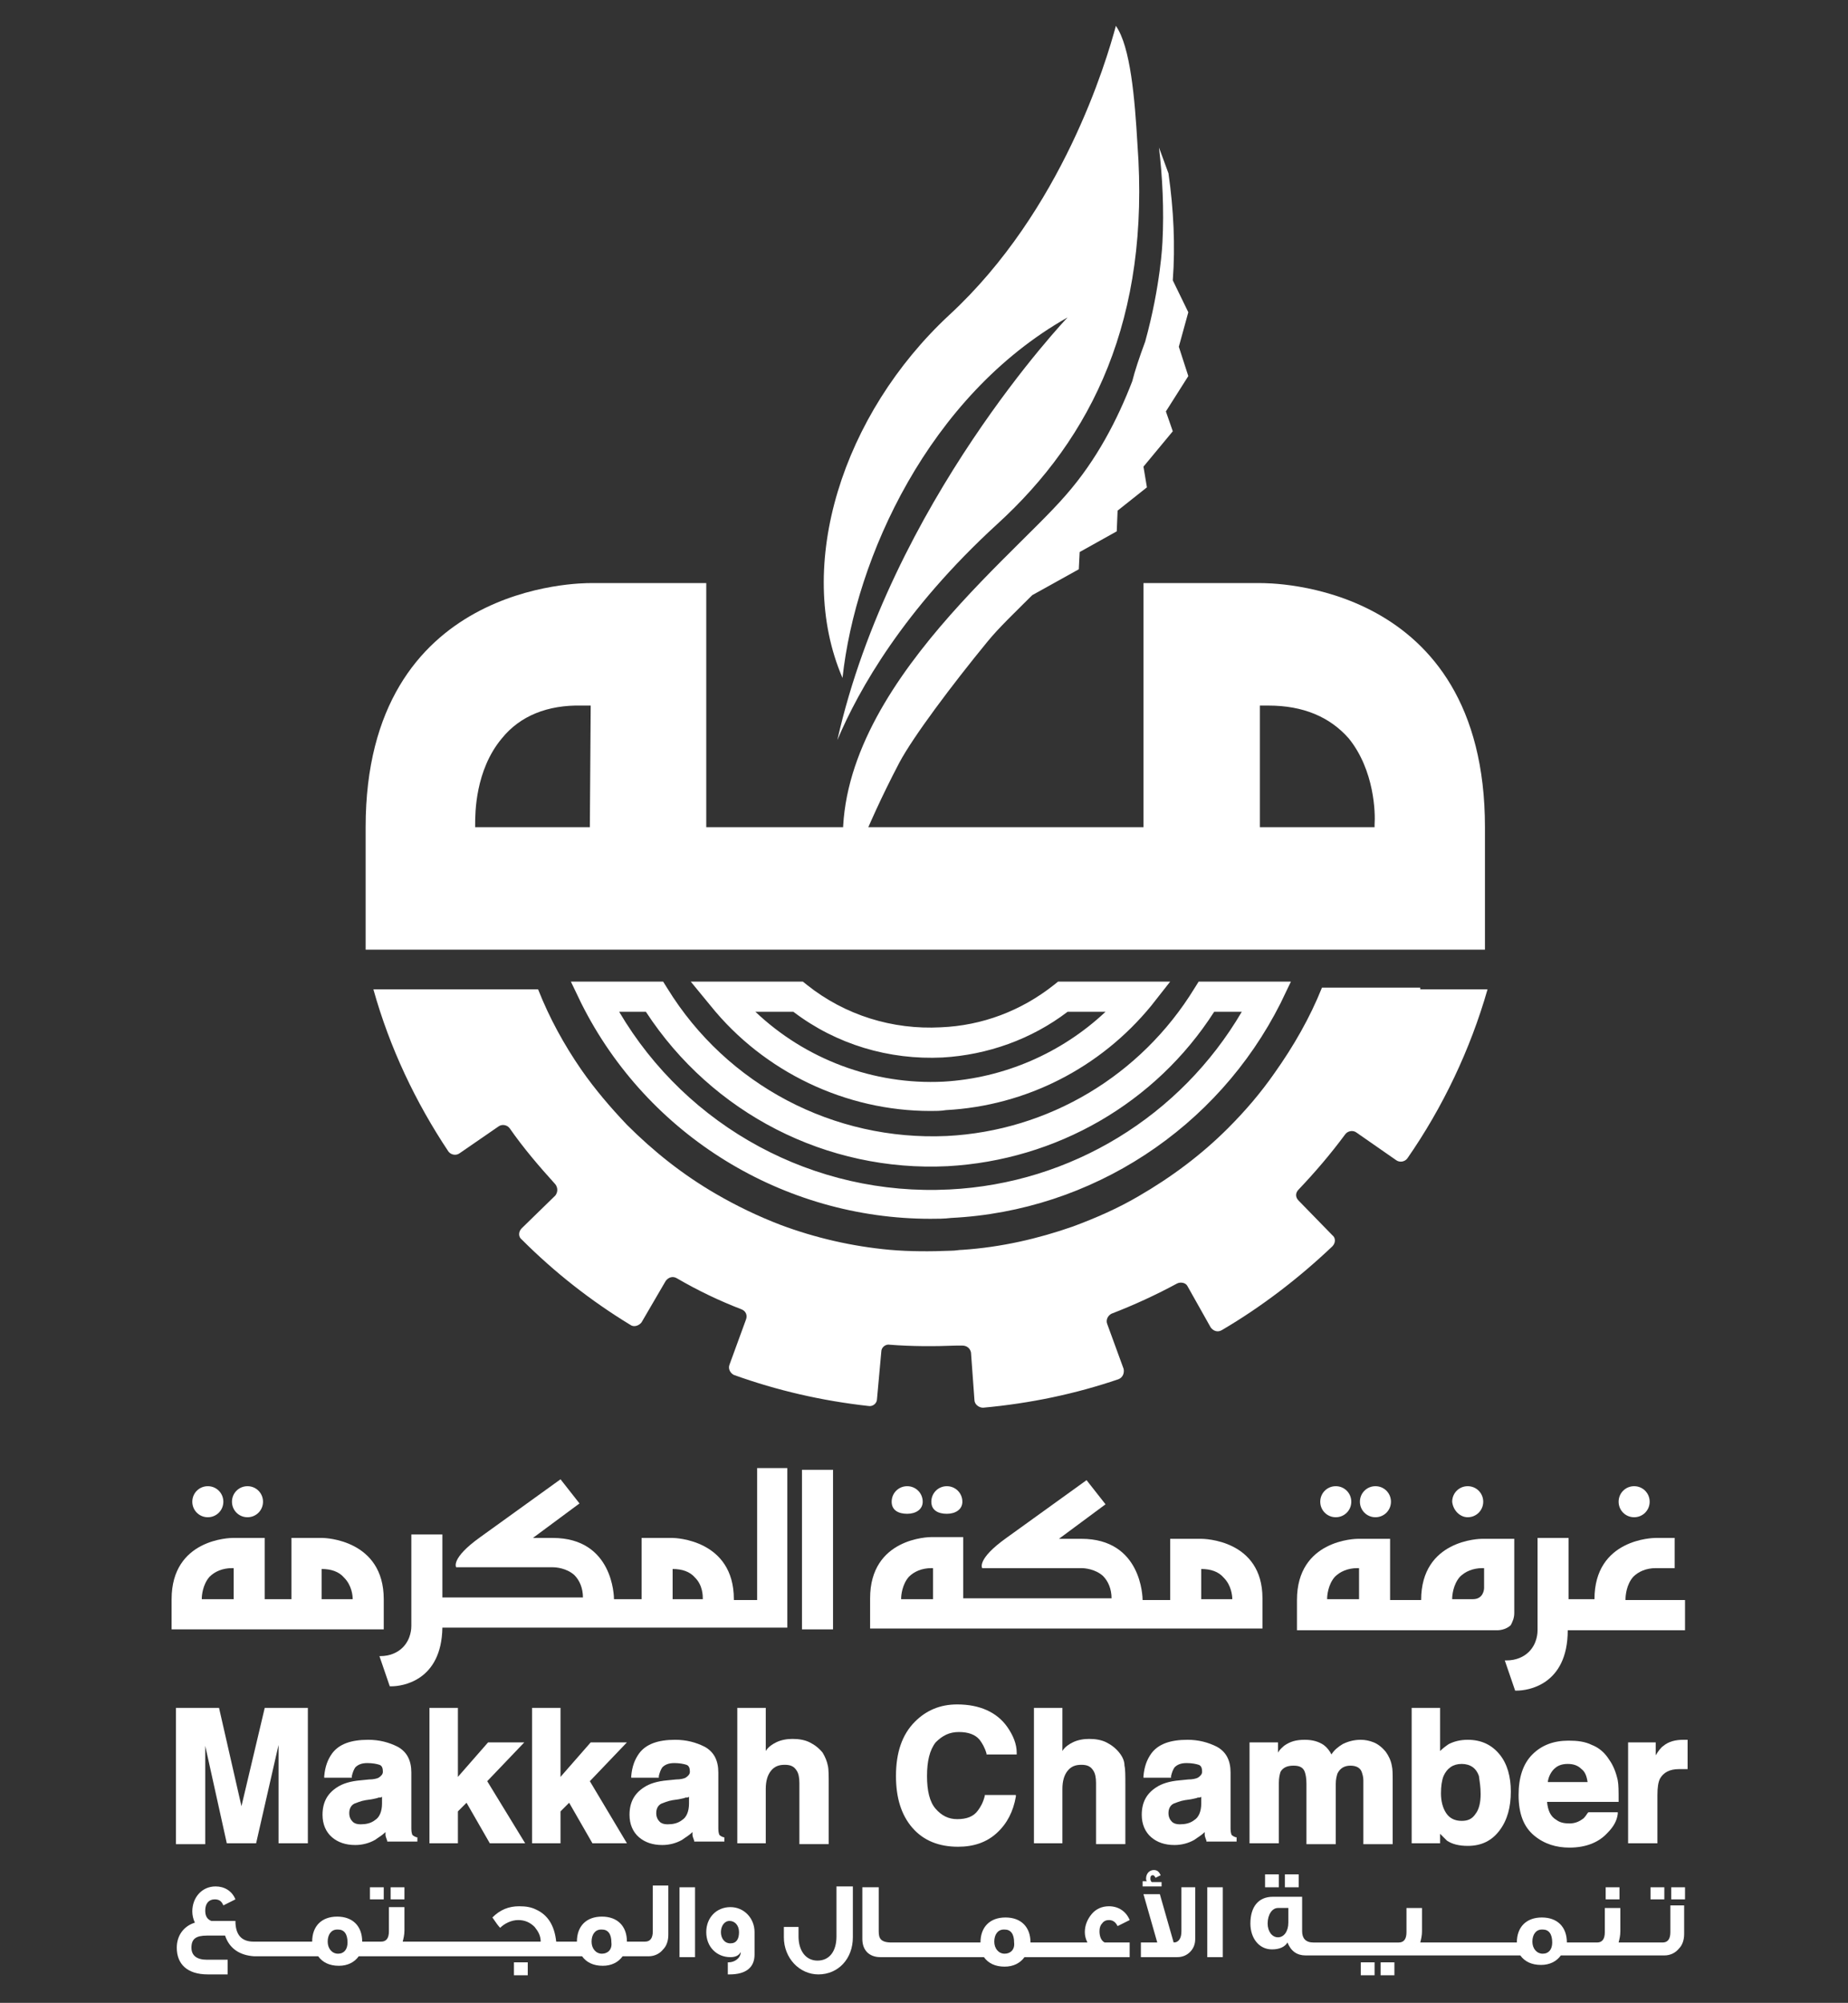 <?xml version="1.0" encoding="utf-8"?>
<!-- Generator: Adobe Illustrator 26.3.1, SVG Export Plug-In . SVG Version: 6.00 Build 0)  -->
<svg version="1.1" id="Layer_1" xmlns="http://www.w3.org/2000/svg" xmlns:xlink="http://www.w3.org/1999/xlink" x="0px" y="0px"
	 viewBox="0 0 214.3 232.2" style="enable-background:new 0 0 214.3 232.2;" xml:space="preserve">
<rect x="0" y="0" width="214.3" height="232.2" fill="#333333" stroke="none"/>
<style type="text/css">
	.st0{fill:#FFFFFF;}
</style>
<g>
	<g>
		<path class="st0" d="M131.9,16.7c-0.3-5.2-0.8-11.3-2.5-13.7c-1.1,4.1-6.2,21.4-19.3,33.5C97.7,48,92.1,65.6,97.7,78.6
			c1.5-13.9,10-32.7,26.1-41.8c0,0-20.5,21.5-26.7,49c2.5-5.9,7.7-15.1,18.5-25C126.7,50.7,133.4,36.9,131.9,16.7"/>
		<path class="st0" d="M135.2,47.7l2.6-4.1l-1.1-3.4l1.1-4l-1.8-3.7c0.3-4,0.1-8.2-0.5-12.4l-1.1-3c0.4,3.4,0.6,7.2,0.4,11l0,0
			c0,0-0.2,5-2,11.5c-0.7,1.9-1.2,3.4-1.5,4.6c-1.7,4.4-4.1,9.1-7.7,13.2c-6.9,8-29.7,25.4-25.3,44.6c0,0,1.8-5.6,6-13.6
			c1.6-3,6.1-9,10.2-14c1.3-1.6,3.2-3.4,5.2-5.4l5.4-3l0.1-2l4.3-2.4l0.1-2.4l3.4-2.7l-0.4-2.4L136,50L135.2,47.7z"/>
		<path class="st0" d="M81.9,95.9V67.6H68.5c-1,0-26.1-0.1-26.1,28.3v14.2h129.8V95.9c0-28.5-25-28.3-26.1-28.3h-13.5v28.3
			C132.6,95.9,81.9,95.9,81.9,95.9z M68.4,95.9H55.1c0,0,0-0.1,0-0.3c0-1.3,0-6.3,3.1-10c2.1-2.6,5.3-3.9,9.3-3.8c0,0,0.7,0,1,0
			L68.4,95.9L68.4,95.9z M159.4,95.6c0,0.2,0,0.3,0,0.3h-13.3V81.8c0.3,0,1,0,1,0c4,0,7.1,1.3,9.3,3.8
			C159.4,89.3,159.5,94.3,159.4,95.6"/>
		<path class="st0" d="M164.7,114.5h-11.4c-1.4,3.5-3.3,6.8-5.5,9.9c-1.6,2.3-3.4,4.4-5.4,6.4c-3.1,3.1-6.6,5.7-10.4,7.9
			c-2.4,1.4-4.9,2.5-7.6,3.5c-4,1.4-8.3,2.4-12.8,2.7c-0.4,0-0.8,0.1-1.3,0.1c-2.4,0.1-4.8,0.1-7.1-0.1c-4.4-0.4-8.7-1.4-12.7-2.9
			c-2.6-1-5.1-2.2-7.5-3.6c-3.8-2.2-7.2-4.9-10.3-8c-1.9-2-3.7-4.1-5.3-6.4c-2-2.9-3.7-6-5-9.3H51h-7.7c1.9,6.8,4.9,13.1,8.7,18.8
			c0.3,0.4,0.9,0.5,1.3,0.2l4.5-3.1c0.4-0.3,1-0.2,1.3,0.2c1.6,2.3,3.4,4.4,5.3,6.5c0.3,0.4,0.3,0.9,0,1.3l-3.9,3.8
			c-0.4,0.4-0.4,1,0,1.3c3.8,3.8,8,7.1,12.6,9.9c0.4,0.3,1,0.1,1.3-0.3l2.8-4.8c0.3-0.4,0.8-0.6,1.3-0.3c2.4,1.4,4.9,2.6,7.5,3.6
			c0.5,0.2,0.7,0.7,0.5,1.2l-1.9,5.2c-0.2,0.5,0.1,1,0.5,1.2c5,1.8,10.2,3,15.6,3.6c0.5,0.1,1-0.3,1-0.8l0.5-5.5
			c0-0.5,0.5-0.9,1-0.8c2.5,0.2,5.1,0.2,7.7,0.1c0.2,0,0.5,0,0.7,0c0.5,0,0.9,0.3,1,0.8l0.4,5.5c0,0.5,0.5,0.9,1,0.9
			c5.5-0.5,10.7-1.6,15.7-3.3c0.5-0.2,0.7-0.7,0.6-1.2l-1.9-5.2c-0.2-0.5,0.1-1,0.5-1.2c2.6-1,5.2-2.2,7.6-3.5
			c0.4-0.2,1-0.1,1.2,0.3l2.7,4.8c0.3,0.4,0.8,0.6,1.3,0.3c4.6-2.7,8.9-6,12.8-9.7c0.4-0.4,0.4-1,0-1.3l-3.9-4
			c-0.4-0.4-0.4-0.9,0-1.3c1.9-2,3.7-4.1,5.4-6.4c0.3-0.4,0.9-0.5,1.3-0.2l4.6,3.2c0.4,0.3,1,0.2,1.3-0.2c4.1-5.9,7.3-12.6,9.3-19.6
			h-7.8V114.5z"/>
		<path class="st0" d="M107.9,141.3c-17,0-32.8-9.6-40.5-25l-1.2-2.5h10.7l0.5,0.8c6.9,11.2,19.3,17.7,32.4,17.1
			c11.8-0.6,22.5-7,28.7-17.1l0.5-0.8h10.7l-1.2,2.5c-7.3,14.5-21.9,24.1-38.2,24.9C109.5,141.3,108.7,141.3,107.9,141.3
			 M71.8,117.3c7.9,13.4,22.6,21.4,38.3,20.6c14.1-0.7,26.8-8.5,33.9-20.6h-3.2c-6.8,10.6-18.3,17.2-30.9,17.9l0,0
			c-14,0.7-27.3-6.1-35-17.9C74.9,117.3,71.8,117.3,71.8,117.3z"/>
		<path class="st0" d="M107.9,128.8c-9.8,0-19.3-4.5-25.5-12.2l-2.3-2.8h13l0.5,0.4c4.4,3.5,9.9,5.2,15.5,4.9
			c4.8-0.2,9.3-1.9,13.1-4.9l0.5-0.4h13l-2.2,2.8c-5.9,7.2-14.5,11.6-23.8,12.1l0,0C109.1,128.8,108.5,128.8,107.9,128.8
			 M87.6,117.3c5.8,5.5,13.7,8.5,21.8,8.1l0,0c7-0.4,13.7-3.3,18.8-8.1h-4.4c-4.2,3.2-9.3,5-14.5,5.3c-6.2,0.3-12.3-1.5-17.3-5.3
			H87.6z"/>
		<path class="st0" d="M109.8,175.5c1,0,1.8-0.5,1.8-1.4c0-1-0.8-1.8-1.8-1.8s-1.8,0.8-1.8,1.8S108.8,175.5,109.8,175.5"/>
		<path class="st0" d="M159.5,175.9c1,0,1.8-0.8,1.8-1.8s-0.8-1.8-1.8-1.8s-1.8,0.8-1.8,1.8C157.7,175.1,158.5,175.9,159.5,175.9"/>
		<path class="st0" d="M28.7,175.9c1,0,1.8-0.8,1.8-1.8s-0.8-1.8-1.8-1.8s-1.8,0.8-1.8,1.8C26.9,175.1,27.7,175.9,28.7,175.9"/>
		<path class="st0" d="M105.2,175.5c1,0,1.8-0.5,1.8-1.4c0-1-0.8-1.8-1.8-1.8s-1.8,0.8-1.8,1.8C103.4,175.1,104.2,175.5,105.2,175.5
			"/>
		<path class="st0" d="M154.9,175.9c1,0,1.8-0.8,1.8-1.8s-0.8-1.8-1.8-1.8s-1.8,0.8-1.8,1.8C153.1,175.1,153.9,175.9,154.9,175.9"/>
		<path class="st0" d="M170.2,175.9c1,0,1.8-0.8,1.8-1.8s-0.8-1.8-1.8-1.8s-1.8,0.8-1.8,1.8C168.5,175.1,169.3,175.9,170.2,175.9"/>
		<path class="st0" d="M189.5,175.9c1,0,1.8-0.8,1.8-1.8s-0.8-1.8-1.8-1.8s-1.8,0.8-1.8,1.8C187.7,175.1,188.5,175.9,189.5,175.9"/>
		<path class="st0" d="M87.8,185.5h-2.7v-0.1c0-6.9-6.8-7.1-7.1-7.1h-3.6v7.1h-3.2c0-0.3-0.1-7.1-7.1-7.1h-2.3l5.4-4l-2.2-2.8
			l-9.3,6.7c-3.5,2.5-2.8,3.5-2.8,3.5h11.2c0.4,0,1.6,0.1,2.5,0.9c0.6,0.6,1,1.5,1,2.6H51.3c0-3.1,0-7.3,0-7.3h-3.6v10.6
			c0,0.2,0,1.5-1,2.5c-0.6,0.6-1.5,1-2.6,1H44l1.2,3.5h0.2c1.2,0,5.8-0.6,5.9-6.8h33.8l0,0h6.2v-18.5h-3.5V185.5z M81.5,185.4H78
			v-3.5c1.1,0,2,0.3,2.6,1C81.5,183.8,81.5,185,81.5,185.4L81.5,185.4z"/>
		<path class="st0" d="M24.1,175.9c1,0,1.8-0.8,1.8-1.8s-0.8-1.8-1.8-1.8s-1.8,0.8-1.8,1.8C22.3,175.1,23.1,175.9,24.1,175.9"/>
		<path class="st0" d="M139.3,178.4h-3.6v7.1h-3.2c0-0.3-0.1-7.1-7.1-7.1h-2.6l5.4-4l-2.2-2.8l-9.3,6.7c-3.5,2.5-2.8,3.5-2.8,3.5
			h11.5c0.4,0,1.6,0.1,2.5,0.9c0.6,0.6,1,1.5,1,2.6h-17.2v-7.1H108c-0.3,0-7.1,0.1-7.1,7.1v3.5h45.5v-3.5
			C146.4,178.5,139.6,178.4,139.3,178.4 M108.2,185.4h-3.7v-0.1c0-0.3,0.1-1.6,0.9-2.5c0.6-0.6,1.5-1,2.6-1h0.2V185.4z M142.9,185.4
			h-3.6v-3.5c1.1,0,2,0.3,2.6,1C142.8,183.8,142.9,185,142.9,185.4L142.9,185.4z"/>
		<path class="st0" d="M175.6,187v-8.6h-3.7c-0.3,0-7.1,0.1-7.1,7.1h-3.6v-7.1h-3.7c-0.3,0-7.1,0.1-7.1,7.1v3.5h23.3
			c0,0,0.9,0,1.5-0.6C175.4,188,175.6,187.6,175.6,187 M157.6,185.4h-3.7v-0.1c0-0.3,0.1-1.6,0.9-2.5c0.6-0.6,1.5-1,2.6-1h0.2V185.4
			z M172.1,184.1c0,0.2-0.1,1.3-1.3,1.3h-2.4v-0.1c0-0.3,0.1-1.6,0.9-2.5c0.6-0.6,1.5-1,2.6-1h0.2V184.1z"/>
		<path class="st0" d="M44.5,185.4c0-6.9-6.8-7.1-7.1-7.1h-3.6v7.1h-0.3h-2.8v-7.1H27c-0.3,0-7.1,0.1-7.1,7.1v3.5h24.6V185.4z
			 M27.1,185.4h-3.7v-0.1c0-0.3,0.1-1.6,0.9-2.5c0.6-0.6,1.5-1,2.6-1h0.2V185.4z M40.9,185.4h-3.6v-3.5c1.1,0,2,0.3,2.6,1
			C40.8,183.8,40.9,185,40.9,185.4L40.9,185.4z"/>
		<rect x="93" y="170.4" class="st0" width="3.6" height="18.5"/>
		<path class="st0" d="M188.5,185.4L188.5,185.4c0-0.4,0.1-1.7,0.9-2.6c0.6-0.6,1.5-1,2.6-1h2.2v-3.5H192c-0.3,0-7.1,0.1-7.1,7.1h-3
			v-7.1h-3.6V189c0,0.2,0,1.5-1,2.5c-0.6,0.6-1.5,1-2.6,1h-0.2l1.2,3.5h0.2c1.2,0,5.9-0.6,5.9-7h13.6v-3.5h-6.9V185.4z"/>
		<path class="st0" d="M28,209.4L25.4,198h-5v15.8h3.4v-10.6c0-0.2,0-0.4,0-0.8l2.5,11.3h3.4l2.6-11.4c0,0.3,0,0.6,0,0.8v10.6h3.4
			V198h-5L28,209.4z"/>
		<path class="st0" d="M47.8,212.7c0-0.1-0.1-0.2-0.1-0.7s0-1,0-1.3v-5.2c0-1.4-0.5-2.4-1.6-3c-1-0.5-2.1-0.8-3.4-0.8
			c-2,0-3.4,0.5-4.2,1.6c-0.5,0.7-0.8,1.5-0.9,2.6v0.2h3.2v-0.2c0.1-0.4,0.2-0.7,0.4-1c0.3-0.3,0.7-0.5,1.4-0.5
			c0.6,0,1.1,0.1,1.4,0.2c0.3,0.1,0.4,0.4,0.4,0.8c0,0.3-0.2,0.5-0.5,0.7c-0.2,0.1-0.6,0.2-1.1,0.2l-1,0.1c-1.2,0.1-2.1,0.4-2.7,0.8
			c-1.1,0.7-1.7,1.7-1.7,3.2c0,1.1,0.4,2,1.1,2.6c0.7,0.6,1.6,0.9,2.7,0.9c0.8,0,1.6-0.2,2.3-0.6c0.4-0.3,0.8-0.5,1.2-0.9
			c0,0.1,0,0.2,0,0.3c0,0.2,0.1,0.4,0.2,0.7v0.1h3.5V213h-0.1C48,212.9,47.9,212.8,47.8,212.7 M44.3,208.3v0.8
			c0,0.9-0.3,1.6-0.8,1.9c-0.5,0.4-1.1,0.5-1.7,0.5c-0.4,0-0.7-0.1-0.9-0.3s-0.4-0.5-0.4-1s0.2-0.9,0.6-1.1c0.3-0.1,0.7-0.3,1.3-0.4
			l0.7-0.1c0.4-0.1,0.6-0.1,0.8-0.2C44.1,208.4,44.2,208.4,44.3,208.3"/>
		<polygon class="st0" points="60.8,202 56.6,202 53.1,206 53.1,198 49.8,198 49.8,213.7 53.1,213.7 53.1,210 54.1,209 56.8,213.7 
			60.9,213.7 56.5,206.5 		"/>
		<polygon class="st0" points="72.7,202 68.5,202 65,206 65,198 61.7,198 61.7,213.7 65,213.7 65,210 66,209 68.7,213.7 72.7,213.7 
			68.4,206.5 		"/>
		<path class="st0" d="M83.4,212.7c0-0.1-0.1-0.2-0.1-0.7s0-1,0-1.3v-5.2c0-1.4-0.5-2.4-1.6-3c-1-0.5-2.1-0.8-3.4-0.8
			c-2,0-3.4,0.5-4.2,1.6c-0.5,0.7-0.8,1.5-0.9,2.6v0.2h3.2v-0.2c0.1-0.4,0.2-0.7,0.4-1c0.3-0.3,0.7-0.5,1.4-0.5
			c0.6,0,1.1,0.1,1.4,0.2c0.3,0.1,0.4,0.4,0.4,0.8c0,0.3-0.2,0.5-0.5,0.7c-0.2,0.1-0.6,0.2-1.1,0.2l-1,0.1c-1.2,0.1-2.1,0.4-2.7,0.8
			c-1.1,0.7-1.7,1.7-1.7,3.2c0,1.1,0.4,2,1.1,2.6s1.6,0.9,2.7,0.9c0.8,0,1.6-0.2,2.3-0.6c0.4-0.3,0.8-0.5,1.2-0.9c0,0.1,0,0.2,0,0.3
			c0,0.2,0.1,0.4,0.2,0.7v0.1H84V213h-0.1C83.6,212.9,83.5,212.8,83.4,212.7 M79.9,208.3v0.8c0,0.9-0.3,1.6-0.8,1.9
			c-0.5,0.4-1.1,0.5-1.7,0.5c-0.4,0-0.7-0.1-0.9-0.3c-0.2-0.2-0.4-0.5-0.4-1s0.2-0.9,0.6-1.1c0.3-0.1,0.7-0.3,1.3-0.4l0.7-0.1
			c0.4-0.1,0.6-0.1,0.8-0.2C79.7,208.4,79.8,208.4,79.9,208.3"/>
		<path class="st0" d="M95.4,203.2c-0.4-0.5-0.9-0.9-1.5-1.2s-1.3-0.4-2-0.4c-0.6,0-1.3,0.1-1.9,0.4c-0.4,0.2-0.9,0.5-1.2,1v-5h-3.3
			v15.7h3.3v-6.3c0-0.9,0.2-1.6,0.6-2.1s0.9-0.7,1.6-0.7s1.1,0.2,1.4,0.7c0.2,0.3,0.3,0.8,0.3,1.4v7.1h3.4v-6.9c0-1,0-1.8-0.1-2.2
			C95.9,204.2,95.7,203.7,95.4,203.2"/>
		<path class="st0" d="M111.2,200.8c1.1,0,1.9,0.3,2.4,0.9c0.3,0.4,0.6,0.9,0.8,1.6v0.1h3.5v-0.2c0-1-0.4-2-1.1-3
			c-1.2-1.7-3.2-2.6-5.8-2.6c-2,0-3.6,0.7-4.9,2c-1.5,1.5-2.2,3.6-2.2,6.3c0,2.5,0.6,4.5,1.9,6s3.1,2.2,5.3,2.2
			c1.8,0,3.3-0.5,4.5-1.6s1.9-2.5,2.2-4.2v-0.2h-3.6v0.1c-0.2,0.8-0.5,1.3-0.8,1.7c-0.5,0.7-1.3,1-2.4,1c-1,0-1.8-0.4-2.5-1.2
			s-1-2.1-1-3.8s0.3-3,1-3.9C109.3,201.2,110.1,200.8,111.2,200.8"/>
		<path class="st0" d="M129.8,203.2c-0.4-0.5-0.9-0.9-1.5-1.2c-0.6-0.3-1.3-0.4-2-0.4c-0.6,0-1.3,0.1-1.9,0.4
			c-0.4,0.2-0.9,0.5-1.2,1v-5h-3.3v15.7h3.3v-6.3c0-0.9,0.2-1.6,0.6-2.1s0.9-0.7,1.6-0.7s1.1,0.2,1.4,0.7c0.2,0.3,0.3,0.8,0.3,1.4
			v7.1h3.4v-6.9c0-1,0-1.8-0.1-2.2C130.4,204.2,130.2,203.7,129.8,203.2"/>
		<path class="st0" d="M142.8,212.7c0-0.1-0.1-0.2-0.1-0.7s0-1,0-1.3v-5.2c0-1.4-0.5-2.4-1.6-3c-1-0.5-2.1-0.8-3.4-0.8
			c-2,0-3.4,0.5-4.2,1.6c-0.5,0.7-0.8,1.5-0.9,2.6v0.2h3.2v-0.2c0.1-0.4,0.2-0.7,0.4-1c0.3-0.3,0.7-0.5,1.4-0.5
			c0.6,0,1.1,0.1,1.4,0.2c0.3,0.1,0.4,0.4,0.4,0.8c0,0.3-0.2,0.5-0.5,0.7c-0.2,0.1-0.6,0.2-1.1,0.2l-1,0.1c-1.2,0.1-2.1,0.4-2.7,0.8
			c-1.1,0.7-1.7,1.7-1.7,3.2c0,1.1,0.4,2,1.1,2.6c0.7,0.6,1.6,0.9,2.7,0.9c0.8,0,1.6-0.2,2.3-0.6c0.4-0.3,0.8-0.5,1.2-0.9
			c0,0.1,0,0.2,0,0.3c0,0.2,0.1,0.4,0.2,0.7v0.1h3.5V213h-0.1C143,212.9,142.9,212.8,142.8,212.7 M139.3,208.3v0.8
			c0,0.9-0.3,1.6-0.8,1.9c-0.5,0.4-1.1,0.5-1.7,0.5c-0.4,0-0.7-0.1-0.9-0.3s-0.4-0.5-0.4-1s0.2-0.9,0.6-1.1c0.3-0.1,0.7-0.3,1.3-0.4
			l0.7-0.1c0.4-0.1,0.6-0.1,0.8-0.2C139.1,208.4,139.2,208.4,139.3,208.3"/>
		<path class="st0" d="M160.7,203.1c-0.4-0.5-0.9-0.9-1.4-1.1c-0.5-0.2-1-0.3-1.5-0.3c-0.8,0-1.5,0.2-2.1,0.5
			c-0.5,0.3-1,0.7-1.3,1.2c-0.2-0.4-0.5-0.8-0.9-1.1c-0.6-0.4-1.3-0.6-2.2-0.6c-1,0-1.7,0.2-2.4,0.7c-0.2,0.2-0.5,0.4-0.7,0.8V202
			h-3.3v11.7h3.4v-7c0-0.6,0.1-1,0.2-1.3c0.3-0.5,0.8-0.7,1.5-0.7s1.1,0.2,1.3,0.7c0.1,0.3,0.2,0.7,0.2,1.4v7h3.4v-7
			c0-0.5,0.1-0.9,0.2-1.2c0.3-0.6,0.8-0.9,1.5-0.9c0.6,0,1.1,0.2,1.3,0.7c0.1,0.3,0.2,0.6,0.2,1v7.4h3.4v-7.4c0-0.7,0-1.3-0.1-1.7
			C161.3,204.1,161,203.5,160.7,203.1"/>
		<path class="st0" d="M170.2,201.7c-0.9,0-1.6,0.2-2.2,0.5c-0.3,0.2-0.7,0.5-1,0.8v-5h-3.3v15.7h3.3v-1.1c0.3,0.3,0.6,0.6,0.8,0.8
			c0.6,0.4,1.4,0.6,2.4,0.6c1.6,0,2.8-0.6,3.7-1.8s1.3-2.7,1.3-4.5c0-1.7-0.4-3.2-1.3-4.3C173,202.3,171.8,201.7,170.2,201.7
			 M171.7,208c0,1-0.2,1.8-0.6,2.3c-0.4,0.6-0.9,0.8-1.6,0.8c-0.8,0-1.4-0.3-1.8-0.9c-0.4-0.6-0.6-1.4-0.6-2.3c0-0.8,0.1-1.5,0.3-2
			c0.4-0.9,1.1-1.4,2.1-1.4s1.7,0.5,2,1.4C171.6,206.6,171.7,207.2,171.7,208"/>
		<path class="st0" d="M186.6,204c-0.5-0.8-1.2-1.4-2-1.7c-0.8-0.4-1.7-0.5-2.7-0.5c-1.7,0-3.1,0.5-4.2,1.6
			c-1.1,1.1-1.6,2.7-1.6,4.7c0,2.2,0.6,3.7,1.8,4.7s2.6,1.4,4.1,1.4c1.9,0,3.4-0.6,4.4-1.7c0.7-0.7,1.1-1.4,1.2-2.2v-0.2h-3.4
			l-0.1,0.1c-0.2,0.3-0.4,0.6-0.6,0.7c-0.4,0.3-0.9,0.5-1.5,0.5s-1.1-0.1-1.5-0.4c-0.7-0.4-1-1.1-1.1-2.1h8.3v-0.2
			c0-1,0-1.8-0.1-2.3C187.4,205.5,187.1,204.7,186.6,204 M179.5,206.5c0.1-0.6,0.4-1.1,0.7-1.4c0.4-0.4,0.9-0.6,1.6-0.6
			c0.7,0,1.2,0.2,1.6,0.6c0.4,0.3,0.6,0.8,0.7,1.5h-4.6V206.5z"/>
		<path class="st0" d="M195.6,201.7c-0.1,0-0.2,0-0.2,0s-0.1,0-0.2,0c-0.9,0-1.7,0.2-2.3,0.7c-0.3,0.2-0.6,0.6-0.9,1.1V202h-3.2
			v11.7h3.4v-5.6c0-0.9,0.1-1.5,0.3-1.9c0.4-0.7,1.1-1.1,2.2-1.1c0.1,0,0.2,0,0.3,0s0.3,0,0.5,0h0.2v-3.4H195.6z"/>
		<rect x="149" y="217.3" class="st0" width="1.6" height="1.5"/>
		<path class="st0" d="M84.7,221.1c-1.6,0-2.8,1.2-2.8,2.9s1.2,2.9,2.8,2.9c0.6,0,1-0.2,1.2-0.6c0,0.7-0.7,1.2-1.4,1.2h-0.1v1.4h0.2
			c1.9,0,2.9-0.8,2.9-2.3V224C87.5,222.4,86.3,221.1,84.7,221.1 M84.7,225.3c-0.7,0-1.1-0.6-1.1-1.3s0.4-1.3,1-1.3s1.1,0.5,1.1,1.3
			S85.4,225.3,84.7,225.3"/>
		<rect x="186.2" y="218.8" class="st0" width="1.6" height="1.4"/>
		<rect x="78.8" y="218.8" class="st0" width="1.8" height="8.1"/>
		<path class="st0" d="M97,224.5c0,1.7-0.8,2.8-2.2,2.8c-1.4,0-2.2-1.2-2.2-2.8v-1.1h-1.7v1.2c0,2.4,1.8,4.3,4,4.3
			c2.3,0,4-1.8,4-4.3v-5.9H97V224.5z"/>
		<rect x="42.9" y="218.8" class="st0" width="1.6" height="1.4"/>
		<rect x="59.6" y="227.5" class="st0" width="1.6" height="1.5"/>
		<rect x="146.7" y="217.3" class="st0" width="1.6" height="1.5"/>
		<path class="st0" d="M75.7,223.9c0,0.8-0.3,1.2-0.9,1.2h-2.1c0-1.8-1.1-2.9-2.9-2.9s-2.9,1.1-2.9,2.9h-2.4c-0.2-1.9-1-3.1-2.3-3.7
			c-0.6-0.3-1.2-0.4-2-0.4c-1.2,0-2.2,0.4-3.1,1.3c0.4,0.6,0.7,1,0.9,1.2c0.5-0.5,1.3-0.9,2.1-0.9s1.4,0.3,1.9,0.8
			c0.4,0.5,0.7,1,0.7,1.7h-16c0.1-0.4,0.2-0.8,0.2-1.3v-2.7h-1.8v2.8c0,0.8-0.3,1.2-0.9,1.2H42c0-1.8-1.1-2.9-2.9-2.9
			c-1.8,0-2.9,1.1-2.9,2.9h-6.8c-1.4,0-2.1-0.8-2.1-2.4h-2.8c-0.5-0.2-0.7-0.6-0.7-1.2c0-0.8,0.4-1.3,1.1-1.3c0.5,0,0.8,0.2,1,0.7
			l1.4-0.7c-0.4-1-1.3-1.5-2.3-1.5c-1.6,0-2.7,1.3-2.7,2.9c0,0.4,0.1,0.9,0.3,1.3c-1.3,0.4-2.1,1.5-2.1,2.9c0,1.9,1.2,3.1,3.6,3.1
			h2.3v-1.7H24c-1.2,0-1.8-0.5-1.8-1.4c0-1,0.5-1.4,1.8-1.4h2.1c0.5,1.5,1.7,2.3,3.4,2.4l0,0h7.4c0.5,0.7,1.3,1.1,2.4,1.1
			c1,0,1.8-0.4,2.3-1.1h25.9c0.5,0.7,1.3,1.1,2.4,1.1c1,0,1.8-0.4,2.3-1.1h3c0.7,0,1.3-0.3,1.7-0.8c0.4-0.4,0.6-1,0.6-1.7v-5.7h-1.8
			C75.7,218.6,75.7,223.9,75.7,223.9z M39.2,226.5c-0.7,0-1.2-0.6-1.2-1.4c0-0.8,0.4-1.4,1.1-1.4h0.1c0.7,0,1.1,0.5,1.1,1.5
			C40.3,226,39.9,226.5,39.2,226.5 M69.8,226.5c-0.7,0-1.2-0.6-1.2-1.4c0-0.8,0.4-1.4,1.1-1.4h0.1c0.7,0,1.1,0.5,1.1,1.5
			C71,226,70.5,226.5,69.8,226.5"/>
		<path class="st0" d="M193.7,221.2v2.8c0,0.8-0.3,1.2-0.9,1.2h-5.1c0.1-0.4,0.2-0.8,0.2-1.3v-2.7h-1.8v2.8c0,0.8-0.3,1.2-0.9,1.2
			h-3.5c0-1.8-1.1-2.9-2.9-2.9c-1.8,0-2.9,1.1-2.9,2.9h-11.2c0.1-0.4,0.2-0.8,0.2-1.3v-2.7h-1.8v2.8c0,0.8-0.3,1.2-0.9,1.2h-9.9
			c-0.9,0-1.3-0.5-1.3-1.3v-4c-2.2,0-3.4,0-3.4,0c-1.7,0-2.6,1.2-2.6,3.1c0,1.7,1,3,2.5,3c0.9,0,1.5-0.3,1.8-0.8
			c0.4,1,1.1,1.5,2.1,1.5h24.9c0.5,0.7,1.3,1.1,2.4,1.1c1,0,1.8-0.4,2.3-1.1h12c0.7,0,1.3-0.3,1.7-0.8c0.4-0.4,0.6-1,0.6-1.7v-3.3
			h-1.6V221.2z M149.4,222.9c0,1-0.5,1.7-1.2,1.7s-1.2-0.7-1.2-1.6c0-1,0.5-1.8,1.2-1.8h1.2V222.9z M178.9,226.5
			c-0.7,0-1.2-0.6-1.2-1.4c0-0.8,0.4-1.4,1.1-1.4h0.1c0.7,0,1.1,0.5,1.1,1.5C180,226,179.6,226.5,178.9,226.5"/>
		<rect x="191.4" y="218.8" class="st0" width="1.6" height="1.4"/>
		<rect x="193.8" y="218.8" class="st0" width="1.6" height="1.4"/>
		<rect x="45.3" y="218.8" class="st0" width="1.6" height="1.4"/>
		<path class="st0" d="M127.5,223.9c0-0.4,0.1-0.7,0.3-0.9c0.2-0.3,0.5-0.4,0.8-0.4c0.5,0,0.8,0.3,1,0.7l1.4-0.7
			c-0.4-1-1.3-1.6-2.4-1.6c-0.8,0-1.5,0.3-2,0.9c-0.5,0.6-0.8,1.3-0.8,2.1c0,0.4,0.1,0.8,0.3,1.2h-6.6c0-1.8-1.1-2.9-2.9-2.9
			s-2.9,1.1-2.9,2.9h-10.3c-1.3,0-1.5-0.5-1.5-1.3v-5.1H100v6c0,1.3,0.8,2.1,2.1,2.1h12c0.5,0.7,1.3,1.1,2.4,1.1
			c1,0,1.8-0.4,2.3-1.1H131v-1.7h-2.9C127.7,225,127.5,224.5,127.5,223.9 M116.5,226.5c-0.7,0-1.2-0.6-1.2-1.4
			c0-0.8,0.4-1.4,1.1-1.4h0.1c0.7,0,1.1,0.5,1.1,1.5C117.7,226,117.2,226.5,116.5,226.5"/>
		<rect x="160.1" y="227.5" class="st0" width="1.6" height="1.5"/>
		<path class="st0" d="M137,223.9c0,0.8-0.3,1.3-0.9,1.3l-1.6-5.6h-1.9l1.6,5.6h-1.9v1.7h4.2c0.6,0,1.1-0.2,1.5-0.6
			c0.4-0.4,0.6-0.9,0.6-1.5v-6H137V223.9z"/>
		<path class="st0" d="M134.6,218.2h-1c-0.1,0-0.2-0.2-0.2-0.4c0-0.3,0.1-0.4,0.3-0.4c0.1,0,0.2,0.1,0.3,0.3l0.6-0.3
			c-0.2-0.4-0.4-0.6-0.8-0.6c-0.5,0-0.9,0.4-0.9,1c0,0.1,0,0.2,0.1,0.3h-0.5v0.6h2.2v-0.5H134.6z"/>
		<rect x="140" y="218.8" class="st0" width="1.8" height="8.1"/>
		<rect x="157.8" y="227.5" class="st0" width="1.6" height="1.5"/>
	</g>
</g>
</svg>

